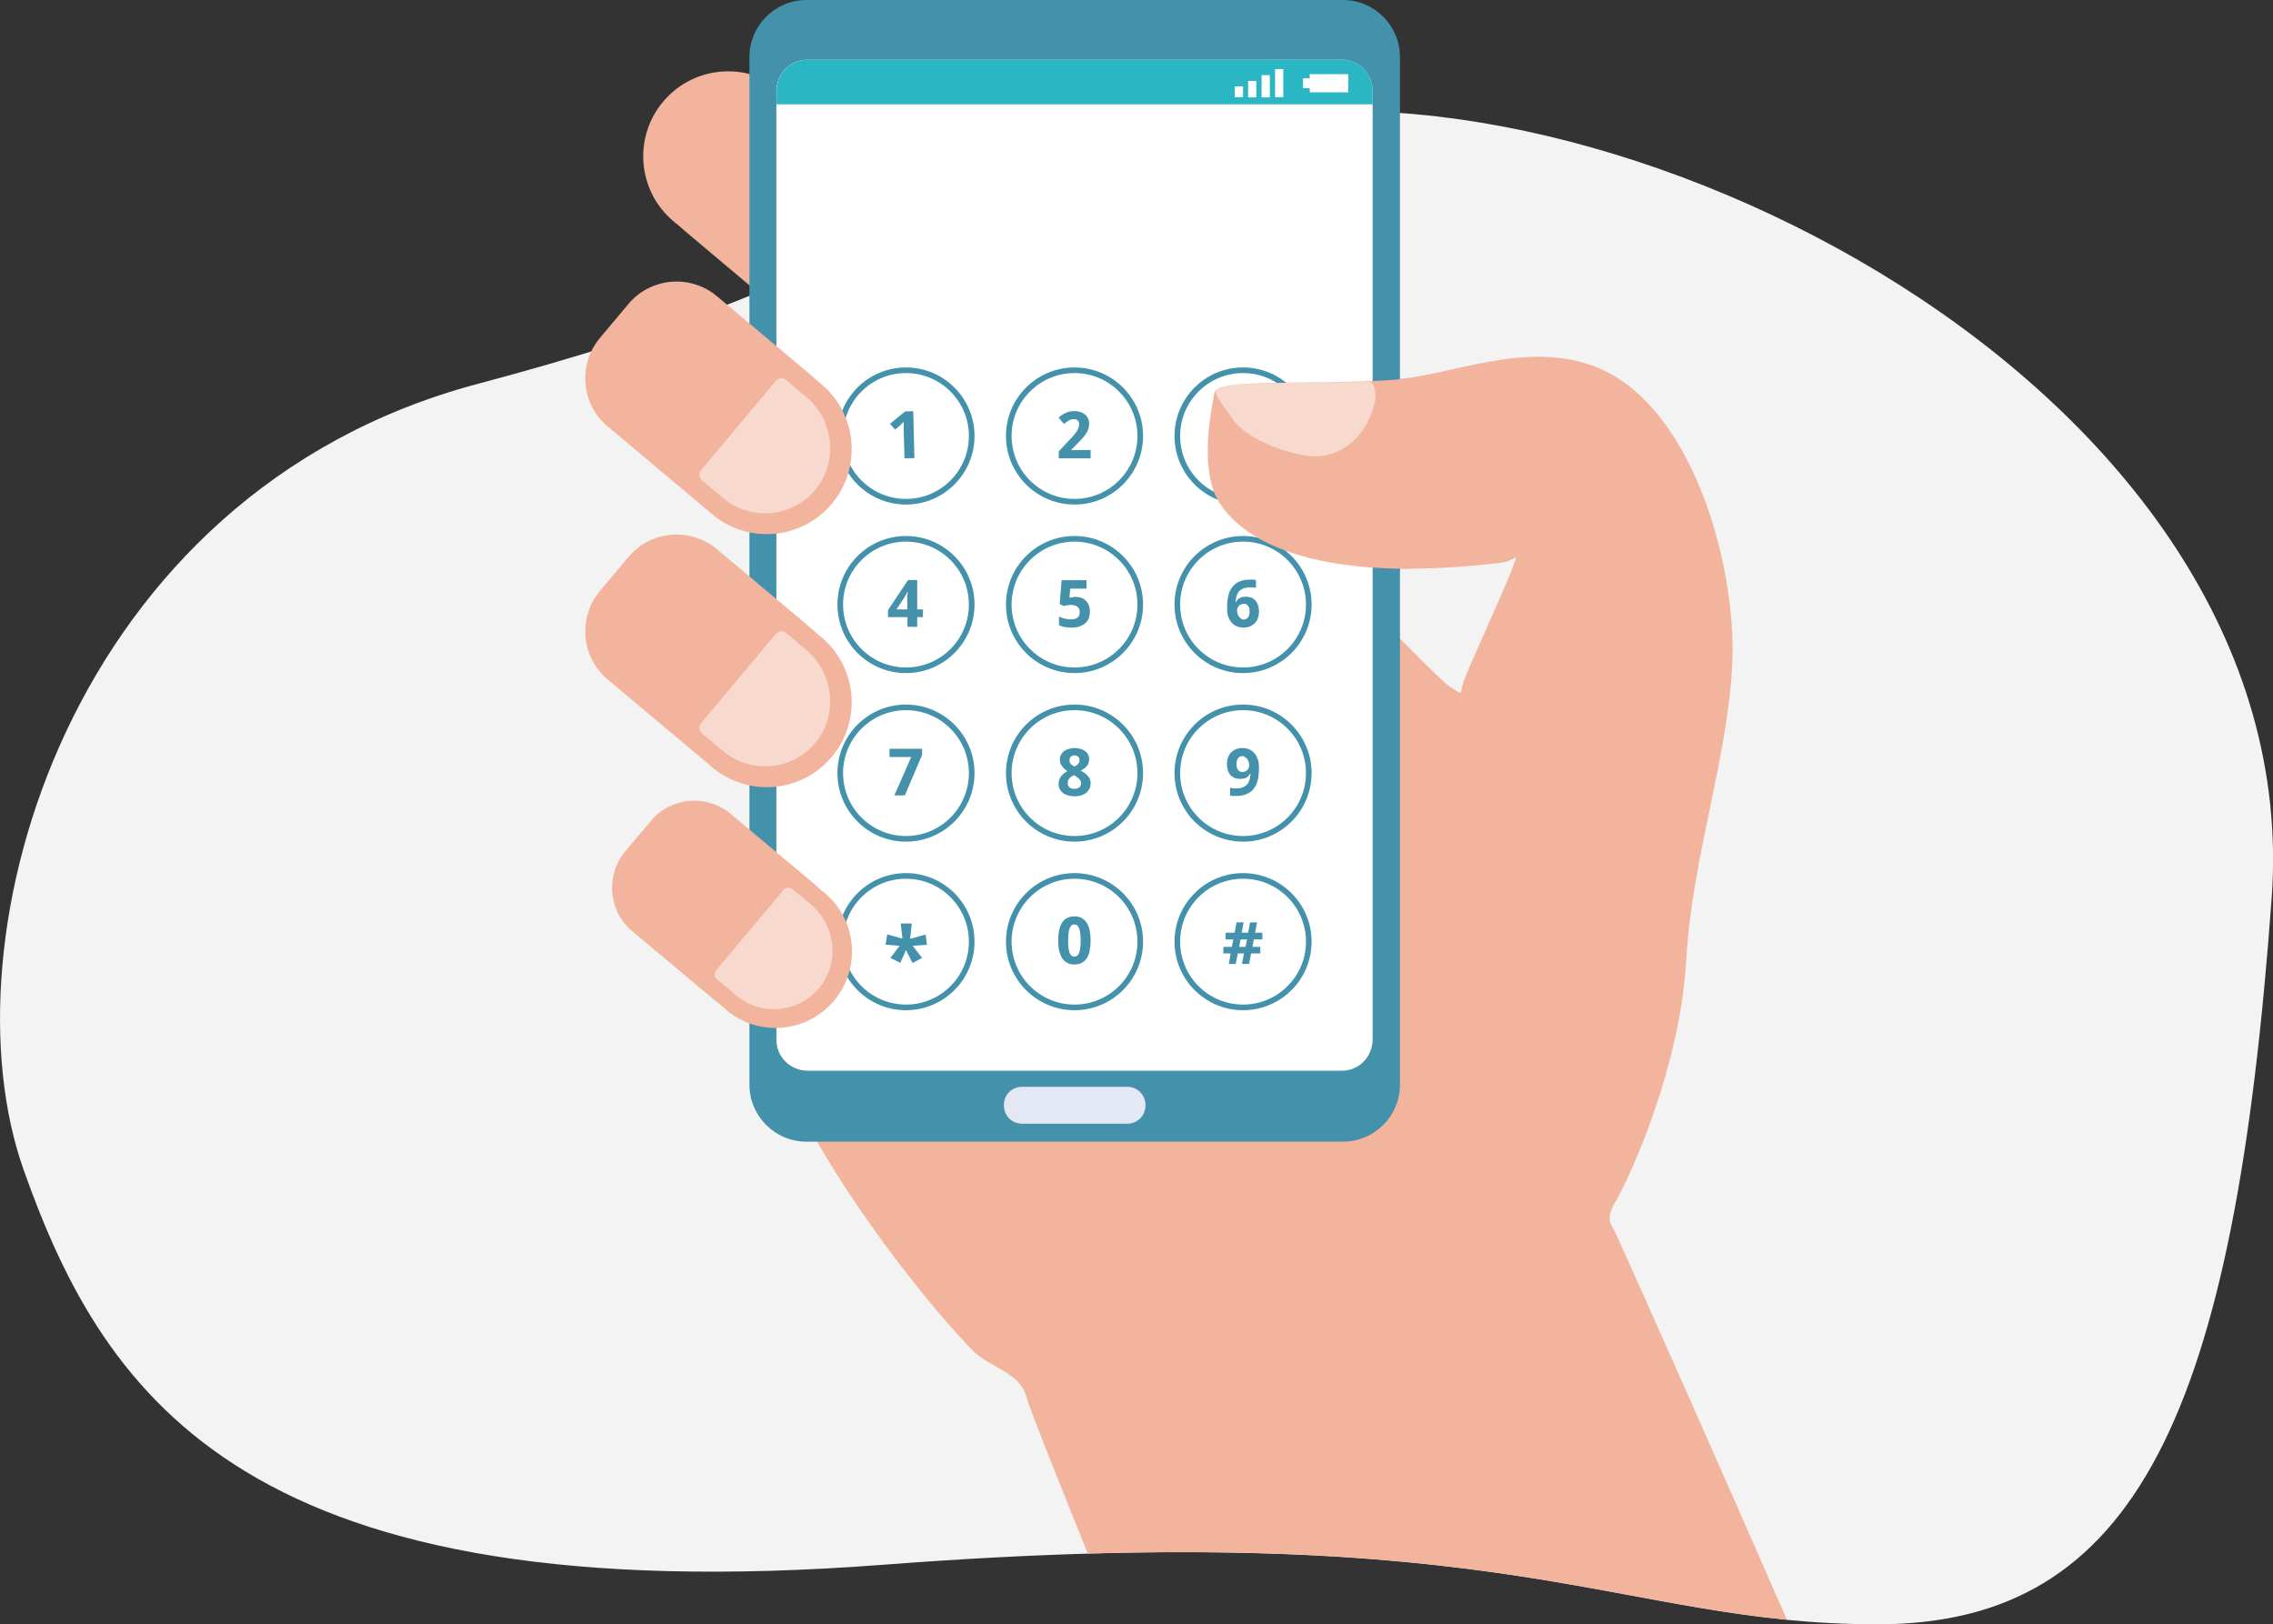 <?xml version="1.0" encoding="utf-8"?>
<!-- Generator: Adobe Illustrator 25.4.0, SVG Export Plug-In . SVG Version: 6.00 Build 0)  -->
<svg version="1.1" id="Layer_1" xmlns="http://www.w3.org/2000/svg" xmlns:xlink="http://www.w3.org/1999/xlink" x="0px" y="0px"
	 viewBox="0 0 1213.8 867.3" style="enable-background:new 0 0 1213.8 867.3;" xml:space="preserve">
<rect x="0" y="0" width="1213.8" height="867.3" fill="#333333" stroke="none"/>
<style type="text/css">
	.st0{fill:#F3F3F3;}
	.st1{fill:#F2B49C;}
	.st2{fill:#4391AB;}
	.st3{fill:#FFFFFF;}
	.st4{fill:#2AB6C2;}
	.st5{fill:#E3E8F4;}
	.st6{fill:none;stroke:#4391AB;stroke-width:3;stroke-miterlimit:10;}
	.st7{fill:#F8D9CD;}
</style>
<path class="st0" d="M651.6,66.6c-200.1,47-178,80.3-396.6,138.4C36.4,263.1-31.1,501.3,12.6,624.6
	C56.3,748,133.2,861.3,471.7,835.5c338.5-25.9,391.5,31.7,530.7,31.8c139.1,0.1,190.8-113.4,210.7-387.9
	C1232.9,205,851.7,19.6,651.6,66.6z"/>
<path class="st1" d="M359.7,118.2c-19.2-16.1-21.7-44.7-5.6-63.9c16.1-19.2,44.7-21.7,63.9-5.6c0.7,0.6,1.4,1.3,2.1,1.9
	c1.7,1.3,3.5,2.8,5.2,4.3l63.8,53.6c14.2,11.9,16,33.1,4.1,47.3l-15.2,18.1c-11.9,14.2-33.1,16-47.3,4.1L367,124.4
	c-1.6-1.3-3.1-2.7-4.6-4C361.5,119.7,360.6,119,359.7,118.2z"/>
<path class="st1" d="M781.3,364.7c-1.9,6.2,0.4,6.6-6.6,2.3c-5.7-3.5-37.3-36.8-51.5-50.8c0,0,0,0,0,0L422.3,582.8
	c26.5,56.3,75.6,116.2,96.6,137.8c9.8,10.1,25.5,11.6,29.3,25.5c1.9,6.9,17.1,44.8,32.7,83.4c209.1-6.1,279.6,26.2,373.3,35.3
	c-29.1-66.7-80.9-183.4-91.4-206.2c-2.5-5.4-5.8-7.4,0-17.2c7.8-13.2,34.3-71.4,37.6-128c3.2-56.6,22.5-108.3,24.7-160.3
	c2.1-52-22.1-140.4-76.2-158.4c-37.1-12.3-74.7,6.1-105.7,8.1c-6.2,0.4-12.5,0.7-18.6,0.9l-5.8,97.9c21,2.8,48.1,3,82.6-1.1
	c9-1.1,10-7.7,5.7,4.2C803.1,315.5,783.2,358.5,781.3,364.7z"/>
<g>
	<path class="st1" d="M394.2,303.7"/>
	<path class="st2" d="M430.7,0h286.4c16.9,0,30.5,13.7,30.5,30.5v548.6c0,16.9-13.7,30.5-30.5,30.5H430.7
		c-16.9,0-30.5-13.7-30.5-30.5V30.5C400.2,13.7,413.8,0,430.7,0z"/>
	<path class="st3" d="M733,48.7V555c0,9.2-7.3,16.7-16.2,16.7H430.9c-9.1-0.2-16.4-7.6-16.3-16.7V48.7c0-9.2,7.3-16.8,16.3-16.8
		h285.9C725.7,31.9,733,39.5,733,48.7z"/>
	<path class="st4" d="M733,48.7v7H414.7v-7c0-9.2,7.3-16.8,16.3-16.8h285.9C725.7,31.9,733,39.5,733,48.7z"/>
	<rect x="659.4" y="46.1" class="st3" width="4.4" height="5.8"/>
	<rect x="666.5" y="43.2" class="st3" width="4.4" height="8.8"/>
	<rect x="673.7" y="40.1" class="st3" width="4.4" height="11.9"/>
	<rect x="680.9" y="36.9" class="st3" width="4.4" height="15"/>
	<polygon class="st3" points="699.4,39.6 699.4,41.8 695.8,41.8 695.8,47.1 699.4,47.1 699.4,49.3 720,49.3 720,39.6 	"/>
	<path class="st5" d="M545.7,580.3H602c5.4,0,9.7,4.3,9.7,9.7v0.3c0,5.4-4.3,9.7-9.7,9.7h-56.2c-5.4,0-9.7-4.3-9.7-9.7V590
		C536,584.6,540.4,580.3,545.7,580.3z"/>
	<circle class="st6" cx="483.8" cy="232.8" r="35.1"/>
	<g>
		<path class="st2" d="M488.3,244.6l-5.3,0.1l-0.4-14.5c0-0.3,0-0.7,0-1.1c0-0.4,0-0.8,0-1.3c0-0.5,0-0.9,0-1.4c0-0.5,0-0.9,0-1.2
			c-0.1,0.1-0.2,0.2-0.3,0.3c-0.1,0.1-0.3,0.3-0.5,0.5c-0.2,0.2-0.3,0.3-0.5,0.5c-0.2,0.2-0.4,0.3-0.5,0.5l-2.8,2.4l-2.7-3.1l8-6.6
			l4.4-0.1L488.3,244.6z"/>
	</g>
	<circle class="st6" cx="573.8" cy="232.8" r="35.1"/>
	<g>
		<path class="st2" d="M582.4,244.7h-17V241l5.9-6.3c0.8-0.8,1.4-1.5,2-2.2c0.6-0.7,1.1-1.3,1.6-2c0.4-0.6,0.8-1.3,1-1.9
			c0.2-0.7,0.4-1.4,0.4-2.1c0-0.8-0.3-1.5-0.8-2c-0.5-0.5-1.2-0.7-2.1-0.7c-0.9,0-1.8,0.2-2.6,0.7c-0.8,0.4-1.7,1.1-2.6,1.9
			l-2.9-3.4c0.5-0.5,1.1-0.9,1.6-1.3s1.2-0.8,1.9-1.1c0.7-0.3,1.4-0.6,2.2-0.8c0.8-0.2,1.7-0.3,2.7-0.3c1.2,0,2.3,0.2,3.3,0.5
			c1,0.3,1.8,0.8,2.5,1.4c0.7,0.6,1.2,1.3,1.6,2.2s0.5,1.8,0.5,2.9c0,1-0.2,1.9-0.5,2.8c-0.3,0.9-0.8,1.8-1.4,2.6
			c-0.6,0.9-1.3,1.7-2.1,2.6c-0.8,0.8-1.6,1.7-2.5,2.6l-3,3v0.2h10.3V244.7z"/>
	</g>
	<circle class="st6" cx="663.8" cy="232.8" r="35.1"/>
	<g>
		<path class="st2" d="M671.4,225.3c0,0.9-0.1,1.6-0.4,2.3c-0.3,0.7-0.7,1.3-1.2,1.8c-0.5,0.5-1.1,1-1.7,1.3
			c-0.7,0.3-1.4,0.6-2.2,0.8v0.1c2,0.2,3.6,0.9,4.6,1.8c1,1,1.6,2.3,1.6,3.9c0,1.1-0.2,2.1-0.6,3c-0.4,0.9-1,1.7-1.8,2.4
			c-0.8,0.7-1.9,1.2-3.1,1.6s-2.7,0.6-4.4,0.6c-1.4,0-2.6-0.1-3.8-0.3c-1.2-0.2-2.3-0.6-3.4-1v-4.5c0.5,0.3,1.1,0.5,1.6,0.7
			s1.2,0.4,1.7,0.5c0.6,0.1,1.1,0.2,1.7,0.3c0.6,0.1,1.1,0.1,1.6,0.1c1,0,1.8-0.1,2.5-0.3c0.7-0.2,1.2-0.4,1.6-0.8
			c0.4-0.3,0.7-0.7,0.8-1.2c0.2-0.5,0.3-1,0.3-1.5c0-0.5-0.1-1-0.3-1.4c-0.2-0.4-0.6-0.8-1-1.1c-0.5-0.3-1.1-0.5-1.9-0.7
			c-0.8-0.2-1.7-0.2-2.9-0.2h-1.8V230h1.8c1.1,0,1.9-0.1,2.6-0.3c0.7-0.2,1.3-0.4,1.7-0.8c0.4-0.3,0.7-0.7,0.9-1.1
			c0.2-0.4,0.3-0.9,0.3-1.4c0-0.9-0.3-1.6-0.8-2.1c-0.6-0.5-1.4-0.8-2.7-0.8c-0.6,0-1.1,0.1-1.5,0.2c-0.5,0.1-0.9,0.2-1.3,0.4
			s-0.8,0.3-1.1,0.5s-0.6,0.4-0.9,0.6l-2.7-3.5c0.5-0.4,1-0.7,1.6-1c0.6-0.3,1.2-0.6,1.9-0.8c0.7-0.2,1.4-0.4,2.2-0.5
			c0.8-0.1,1.6-0.2,2.5-0.2c1.2,0,2.4,0.1,3.4,0.4c1,0.3,1.9,0.7,2.6,1.2c0.7,0.5,1.3,1.1,1.7,1.9
			C671.2,223.5,671.4,224.3,671.4,225.3z"/>
	</g>
	<circle class="st6" cx="483.8" cy="322.8" r="35.1"/>
	<g>
		<path class="st2" d="M492.8,329.5h-3v5.2h-5.2v-5.2h-10.4v-3.7l10.7-16.1h4.9v15.7h3V329.5z M484.5,325.4v-4.2c0-0.1,0-0.4,0-0.6
			c0-0.3,0-0.6,0-0.9c0-0.4,0-0.7,0-1.1c0-0.4,0-0.7,0.1-1.1c0-0.3,0-0.6,0.1-0.9c0-0.3,0-0.4,0-0.6h-0.2c-0.2,0.5-0.4,1-0.7,1.5
			c-0.3,0.5-0.6,1.1-0.9,1.6l-4.2,6.3H484.5z"/>
	</g>
	<circle class="st6" cx="573.8" cy="322.8" r="35.1"/>
	<g>
		<path class="st2" d="M574.4,318.7c1.1,0,2.1,0.2,3,0.5s1.7,0.8,2.4,1.5c0.7,0.6,1.2,1.4,1.6,2.4c0.4,1,0.6,2,0.6,3.3
			c0,1.4-0.2,2.6-0.6,3.7c-0.4,1.1-1.1,2-1.9,2.7c-0.8,0.7-1.9,1.3-3.1,1.7c-1.2,0.4-2.6,0.6-4.2,0.6c-0.6,0-1.3,0-1.9-0.1
			c-0.6-0.1-1.2-0.1-1.8-0.2s-1.1-0.2-1.6-0.4s-1-0.4-1.4-0.6v-4.6c0.4,0.2,0.9,0.4,1.4,0.6s1.1,0.4,1.7,0.5
			c0.6,0.1,1.1,0.3,1.7,0.3c0.6,0.1,1.1,0.1,1.6,0.1c1.5,0,2.7-0.3,3.5-0.9s1.2-1.6,1.2-3c0-1.2-0.4-2.2-1.2-2.8c-0.8-0.6-2-1-3.7-1
			c-0.3,0-0.6,0-1,0.1s-0.7,0.1-1,0.1c-0.3,0.1-0.6,0.1-0.9,0.2c-0.3,0.1-0.6,0.1-0.8,0.2l-2.1-1.1l1-12.7h13.3v4.5h-8.7l-0.4,4.9
			c0.4-0.1,0.8-0.2,1.3-0.2C573,318.8,573.6,318.7,574.4,318.7z"/>
	</g>
	<circle class="st6" cx="663.8" cy="322.8" r="35.1"/>
	<g>
		<path class="st2" d="M655.3,324.1c0-1.2,0.1-2.4,0.2-3.6s0.4-2.3,0.7-3.4c0.3-1.1,0.8-2.1,1.4-3c0.6-0.9,1.3-1.7,2.2-2.4
			c0.9-0.7,2-1.2,3.2-1.6s2.7-0.6,4.4-0.6c0.2,0,0.5,0,0.8,0c0.3,0,0.6,0,0.9,0c0.3,0,0.6,0,0.9,0.1s0.5,0.1,0.7,0.1v4.2
			c-0.4-0.1-0.9-0.2-1.4-0.2c-0.5-0.1-1-0.1-1.5-0.1c-1.6,0-2.8,0.2-3.8,0.6s-1.8,0.9-2.4,1.6c-0.6,0.7-1,1.5-1.3,2.5
			c-0.2,1-0.4,2-0.5,3.2h0.2c0.2-0.4,0.5-0.8,0.8-1.2c0.3-0.4,0.7-0.7,1.1-0.9c0.4-0.3,0.9-0.5,1.5-0.6c0.5-0.1,1.2-0.2,1.8-0.2
			c1.1,0,2.1,0.2,3,0.5s1.6,0.9,2.2,1.5c0.6,0.7,1.1,1.5,1.4,2.5c0.3,1,0.5,2.1,0.5,3.4c0,1.4-0.2,2.6-0.6,3.6
			c-0.4,1.1-0.9,2-1.7,2.7c-0.7,0.7-1.6,1.3-2.6,1.7c-1,0.4-2.2,0.6-3.4,0.6c-1.2,0-2.4-0.2-3.5-0.7c-1.1-0.4-2-1.1-2.8-2
			c-0.8-0.9-1.4-2-1.9-3.4S655.3,326,655.3,324.1z M664.1,330.8c0.5,0,0.9-0.1,1.3-0.3c0.4-0.2,0.7-0.4,1-0.8
			c0.3-0.4,0.5-0.8,0.7-1.4c0.2-0.5,0.2-1.2,0.2-1.9c0-1.2-0.3-2.2-0.8-2.9c-0.5-0.7-1.3-1.1-2.3-1.1c-0.5,0-1,0.1-1.5,0.3
			c-0.4,0.2-0.8,0.5-1.1,0.8c-0.3,0.3-0.6,0.7-0.7,1.1c-0.2,0.4-0.3,0.8-0.3,1.2c0,0.6,0.1,1.2,0.2,1.7c0.1,0.6,0.4,1.1,0.7,1.6
			s0.7,0.8,1.1,1.1C663.1,330.7,663.6,330.8,664.1,330.8z"/>
	</g>
	<circle class="st6" cx="483.8" cy="412.8" r="35.1"/>
	<g>
		<path class="st2" d="M477.6,424.7l9-20.5H475v-4.4h17.4v3.3l-9.2,21.6H477.6z"/>
	</g>
	<circle class="st6" cx="573.8" cy="412.8" r="35.1"/>
	<g>
		<path class="st2" d="M573.8,399.4c1,0,2,0.1,3,0.4c0.9,0.3,1.8,0.6,2.5,1.1c0.7,0.5,1.3,1.1,1.7,1.9c0.4,0.8,0.6,1.6,0.6,2.6
			c0,0.8-0.1,1.4-0.3,2c-0.2,0.6-0.5,1.2-1,1.7c-0.4,0.5-0.9,0.9-1.4,1.3c-0.6,0.4-1.2,0.7-1.8,1.1c0.7,0.4,1.3,0.7,2,1.2
			c0.6,0.4,1.2,0.9,1.7,1.5c0.5,0.5,0.9,1.1,1.2,1.8c0.3,0.7,0.4,1.4,0.4,2.3c0,1-0.2,2-0.6,2.8c-0.4,0.8-1,1.6-1.7,2.2
			c-0.8,0.6-1.6,1-2.7,1.4c-1,0.3-2.2,0.5-3.5,0.5c-1.4,0-2.6-0.2-3.6-0.5c-1.1-0.3-2-0.7-2.7-1.3c-0.7-0.6-1.3-1.3-1.7-2.1
			s-0.6-1.8-0.6-2.8c0-0.9,0.1-1.6,0.4-2.3c0.3-0.7,0.6-1.3,1-1.8c0.4-0.5,1-1,1.5-1.5s1.2-0.8,1.9-1.1c-0.6-0.4-1.1-0.7-1.6-1.2
			c-0.5-0.4-0.9-0.9-1.3-1.4c-0.4-0.5-0.7-1.1-0.9-1.7s-0.3-1.3-0.3-2c0-1,0.2-1.9,0.6-2.6c0.4-0.7,1-1.4,1.7-1.9
			c0.7-0.5,1.5-0.9,2.5-1.1C571.8,399.5,572.8,399.4,573.8,399.4z M570.2,418.1c0,0.5,0.1,0.9,0.2,1.3c0.1,0.4,0.4,0.7,0.7,1
			s0.7,0.5,1.1,0.6c0.4,0.2,0.9,0.2,1.5,0.2c1.2,0,2.1-0.3,2.7-0.8s0.9-1.3,0.9-2.2c0-0.5-0.1-0.9-0.3-1.3c-0.2-0.4-0.5-0.7-0.8-1.1
			c-0.3-0.3-0.7-0.6-1.1-0.9c-0.4-0.3-0.8-0.5-1.2-0.8l-0.4-0.2c-0.5,0.3-1,0.5-1.4,0.8c-0.4,0.3-0.8,0.6-1.1,1s-0.5,0.7-0.7,1.1
			C570.3,417.1,570.2,417.6,570.2,418.1z M573.8,403.3c-0.4,0-0.7,0.1-1.1,0.2c-0.3,0.1-0.6,0.3-0.8,0.5c-0.2,0.2-0.4,0.5-0.6,0.8
			c-0.1,0.3-0.2,0.7-0.2,1.1c0,0.5,0.1,0.9,0.2,1.2c0.1,0.3,0.3,0.7,0.6,0.9c0.2,0.3,0.5,0.5,0.9,0.7c0.3,0.2,0.7,0.4,1,0.6
			c0.4-0.2,0.7-0.4,1-0.6c0.3-0.2,0.6-0.5,0.9-0.7c0.2-0.3,0.4-0.6,0.6-0.9c0.2-0.4,0.2-0.8,0.2-1.2c0-0.4-0.1-0.8-0.2-1.1
			s-0.3-0.6-0.6-0.8s-0.5-0.4-0.9-0.5C574.5,403.3,574.1,403.3,573.8,403.3z"/>
	</g>
	<circle class="st6" cx="663.8" cy="412.8" r="35.1"/>
	<g>
		<path class="st2" d="M672.3,410.4c0,1.2-0.1,2.4-0.2,3.6c-0.1,1.2-0.4,2.3-0.7,3.4s-0.8,2.1-1.4,3s-1.3,1.8-2.2,2.4
			c-0.9,0.7-2,1.2-3.2,1.6c-1.3,0.4-2.7,0.6-4.4,0.6c-0.2,0-0.5,0-0.8,0c-0.3,0-0.6,0-0.9,0c-0.3,0-0.6,0-0.9-0.1
			c-0.3,0-0.5-0.1-0.7-0.1v-4.2c0.4,0.1,0.9,0.2,1.4,0.3c0.5,0.1,1,0.1,1.5,0.1c1.6,0,2.8-0.2,3.8-0.6s1.8-0.9,2.4-1.6
			c0.6-0.7,1-1.5,1.3-2.5c0.2-1,0.4-2,0.5-3.2h-0.2c-0.2,0.4-0.5,0.8-0.8,1.1c-0.3,0.4-0.7,0.7-1.1,0.9c-0.4,0.3-0.9,0.5-1.5,0.6
			c-0.6,0.1-1.2,0.2-1.9,0.2c-1.1,0-2.1-0.2-3-0.5c-0.9-0.4-1.6-0.9-2.2-1.5c-0.6-0.7-1.1-1.5-1.4-2.5c-0.3-1-0.5-2.1-0.5-3.4
			c0-1.4,0.2-2.6,0.6-3.6c0.4-1.1,0.9-2,1.7-2.7c0.7-0.7,1.6-1.3,2.6-1.7s2.2-0.6,3.4-0.6c1.2,0,2.4,0.2,3.5,0.7
			c1.1,0.4,2,1.1,2.8,2c0.8,0.9,1.4,2,1.9,3.4S672.3,408.5,672.3,410.4z M663.5,403.7c-0.5,0-0.9,0.1-1.3,0.3
			c-0.4,0.2-0.7,0.4-1,0.8s-0.5,0.8-0.7,1.4c-0.2,0.6-0.2,1.2-0.2,2c0,1.2,0.3,2.2,0.8,2.9s1.3,1.1,2.4,1.1c0.5,0,1-0.1,1.5-0.3
			s0.8-0.5,1.1-0.8c0.3-0.3,0.6-0.7,0.7-1.1s0.3-0.8,0.3-1.2c0-0.6-0.1-1.2-0.2-1.7s-0.4-1.1-0.7-1.6c-0.3-0.5-0.7-0.8-1.1-1.1
			S664.1,403.7,663.5,403.7z"/>
	</g>
	<circle class="st6" cx="483.8" cy="502.8" r="35.1"/>
	<g>
		<path class="st2" d="M486.9,493.2l-0.9,8.1l8.3-2.3l0.7,5.5l-7.6,0.5l5,6.5l-5.1,2.7l-3.5-6.9l-3,6.8l-5.3-2.6l4.9-6.5l-7.5-0.6
			l0.9-5.5l8.1,2.3l-0.9-8.1H486.9z"/>
	</g>
	<circle class="st6" cx="573.8" cy="502.8" r="35.1"/>
	<g>
		<path class="st2" d="M582.4,502.2c0,2-0.2,3.8-0.5,5.4c-0.3,1.6-0.8,2.9-1.5,4s-1.6,1.9-2.7,2.5c-1.1,0.6-2.4,0.9-4,0.9
			c-1.5,0-2.7-0.3-3.8-0.9c-1.1-0.6-2-1.4-2.7-2.5s-1.2-2.5-1.6-4c-0.4-1.6-0.5-3.4-0.5-5.4s0.2-3.8,0.5-5.4
			c0.3-1.6,0.8-2.9,1.5-4.1c0.7-1.1,1.6-2,2.7-2.5c1.1-0.6,2.4-0.9,4-0.9c1.5,0,2.7,0.3,3.8,0.9c1.1,0.6,2,1.4,2.7,2.5
			s1.3,2.5,1.6,4.1S582.4,500.2,582.4,502.2z M570.4,502.2c0,2.8,0.2,5,0.7,6.4c0.5,1.4,1.4,2.2,2.6,2.2c1.2,0,2.1-0.7,2.6-2.1
			s0.8-3.6,0.8-6.4c0-2.9-0.3-5-0.8-6.5s-1.4-2.2-2.6-2.2c-0.6,0-1.1,0.2-1.5,0.5c-0.4,0.4-0.8,0.9-1,1.6c-0.3,0.7-0.5,1.6-0.6,2.7
			S570.4,500.8,570.4,502.2z"/>
	</g>
	<circle class="st6" cx="663.8" cy="502.8" r="35.1"/>
	<g>
		<path class="st2" d="M669.6,501.6l-0.8,4h4.2v3.5h-4.9l-1.1,5.6h-3.8l1.1-5.6H661l-1.1,5.6h-3.7l1-5.6h-3.9v-3.5h4.5l0.8-4h-4.1
			V498h4.8l1-5.5h3.8l-1,5.5h3.4l1.1-5.5h3.7l-1.1,5.5h3.9v3.6H669.6z M661.7,505.6h3.4l0.8-4h-3.4L661.7,505.6z"/>
	</g>
</g>
<g>
	<path class="st1" d="M438.6,340.2c19.2,16.1,21.7,44.7,5.6,63.9c-16.1,19.2-44.7,21.7-63.9,5.6c-0.7-0.6-1.4-1.3-2.1-1.9
		c-1.7-1.3-3.5-2.8-5.2-4.3l-48.5-40.7c-14.2-11.9-16-33.1-4.1-47.3l15.2-18.1c11.9-14.2,33.1-16,47.3-4.1l48.5,40.7
		c1.6,1.3,3.1,2.7,4.6,4C436.8,338.8,437.7,339.5,438.6,340.2z"/>
	<path class="st7" d="M386.1,401c14.6,12.3,36.3,10.5,48.8-3.8c12.9-14.8,10.6-37.6-4.4-50.2l-10.7-9c-1.6-1.4-4.1-1.2-5.5,0.5
		l-39.9,47.6c-1.4,1.6-1.2,4.1,0.5,5.5L386.1,401z"/>
</g>
<g>
	<path class="st1" d="M438.6,205.1c19.2,16.1,21.7,44.7,5.6,63.9c-16.1,19.2-44.7,21.7-63.9,5.6c-0.7-0.6-1.4-1.3-2.1-1.9
		c-1.7-1.3-3.5-2.8-5.2-4.3l-48.5-40.7c-14.2-11.9-16-33.1-4.1-47.3l15.2-18.1c11.9-14.2,33.1-16,47.3-4.1l48.5,40.7
		c1.6,1.3,3.1,2.7,4.6,4C436.8,203.7,437.7,204.4,438.6,205.1z"/>
	<path class="st7" d="M386.1,265.9c14.6,12.3,36.3,10.5,48.8-3.8c12.9-14.8,10.6-37.6-4.4-50.2l-10.7-9c-1.6-1.4-4.1-1.2-5.5,0.5
		l-39.9,47.6c-1.4,1.6-1.2,4.1,0.5,5.5L386.1,265.9z"/>
</g>
<g>
	<path class="st1" d="M440.4,476.8c17.3,14.5,19.5,40.3,5,57.5c-14.5,17.3-40.3,19.5-57.5,5c-0.7-0.6-1.3-1.1-1.9-1.7
		c-1.5-1.2-3.1-2.5-4.7-3.8l-43.7-36.6c-12.8-10.7-14.4-29.8-3.7-42.6l13.7-16.3c10.7-12.8,29.8-14.4,42.6-3.7l43.7,36.6
		c1.4,1.2,2.8,2.4,4.1,3.6C438.7,475.5,439.6,476.2,440.4,476.8z"/>
	<path class="st7" d="M393.1,531.5c13.1,11,32.7,9.5,43.9-3.4c11.6-13.3,9.6-33.8-4-45.2l-9.7-8.1c-1.5-1.2-3.7-1.1-4.9,0.4
		l-35.9,42.8c-1.2,1.5-1.1,3.7,0.4,4.9L393.1,531.5z"/>
</g>
<path class="st1" d="M752.5,201.9c-3.2,0.5-6.3,0.8-9.3,1c-45.5,2.9-93.1-1-94.7,6.8c-3.7,18.6-5.4,37.9-0.6,51.9
	c4.8,13.8,27,42.3,105.2,42.1L752.5,201.9"/>
<path class="st7" d="M731.1,203.9c3.9,0,3.4,9.6,3.4,9.6c-2.4,11-9.6,26.6-27.9,29.9c-10.9,2-39.4-6.7-48.5-19.8
	c-5.9-8.5-11-14.6-8-15.8c5.8-2.2,6.3-2.6,18.3-3C680.3,204.5,725,203.9,731.1,203.9z"/>
</svg>
